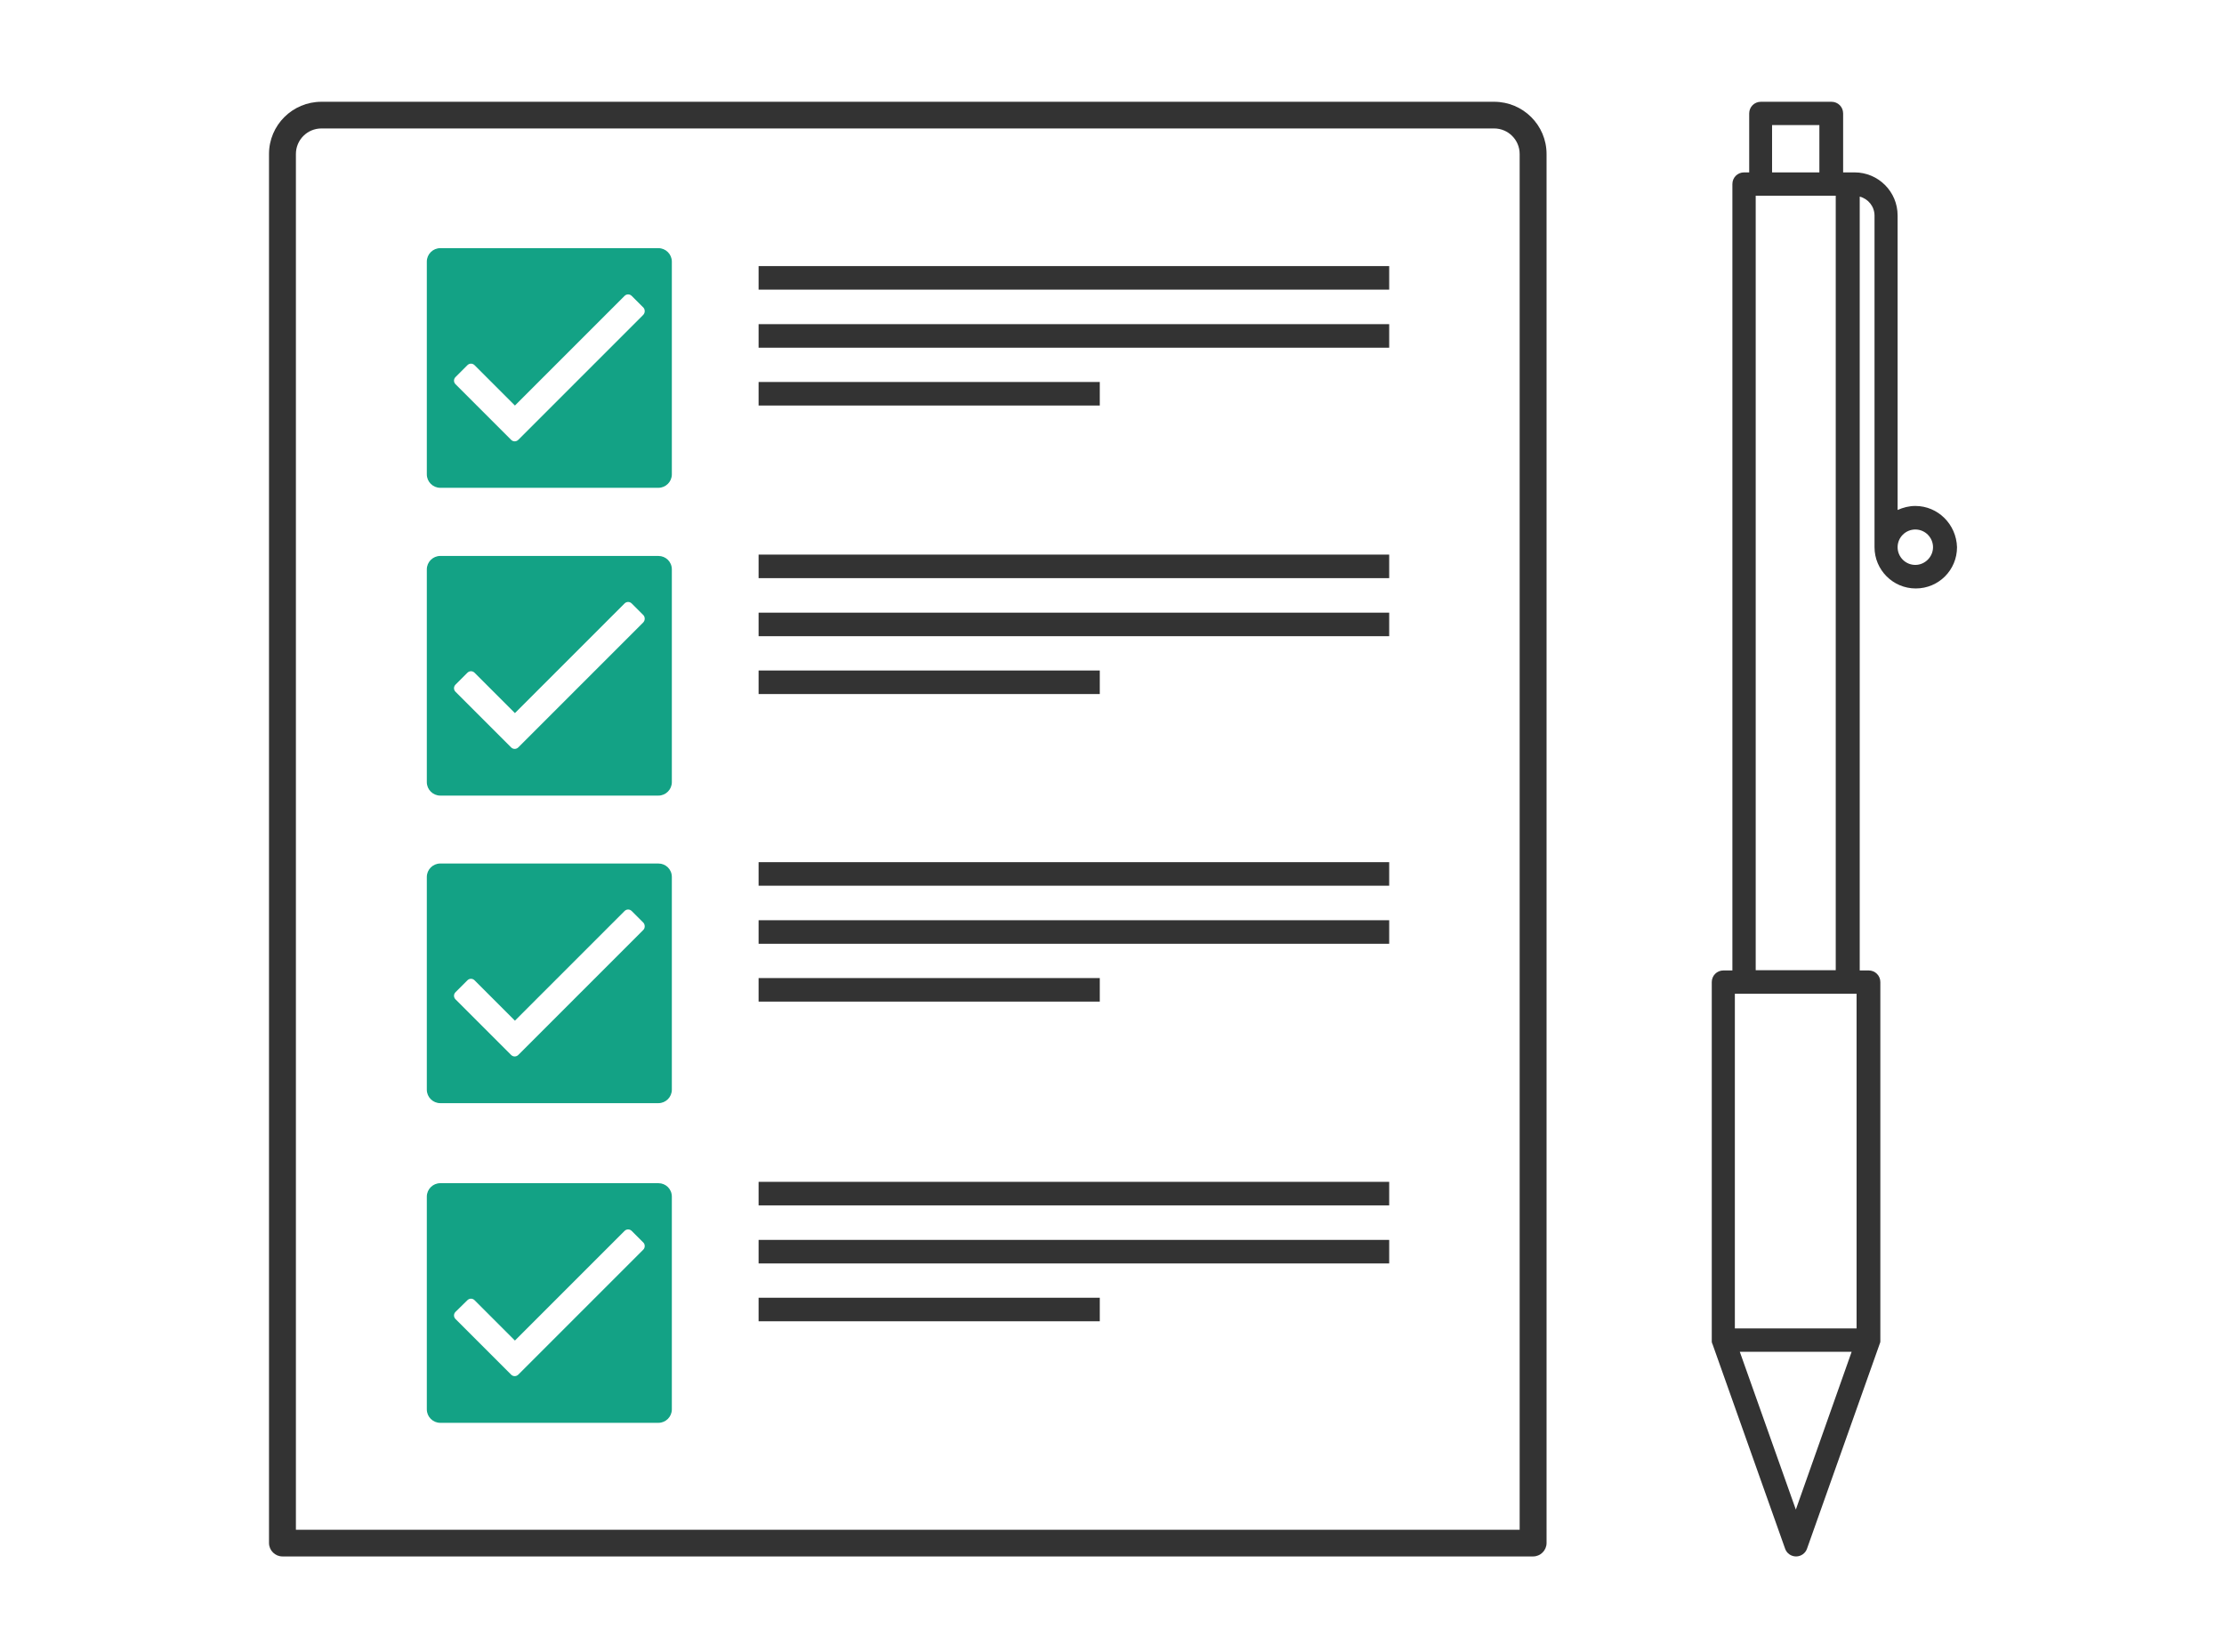 <?xml version="1.0" encoding="utf-8"?>
<!-- Generator: Adobe Illustrator 23.0.6, SVG Export Plug-In . SVG Version: 6.00 Build 0)  -->
<svg version="1.1" id="Lager_1" xmlns="http://www.w3.org/2000/svg" xmlns:xlink="http://www.w3.org/1999/xlink" x="0px" y="0px"
	 viewBox="0 0 99.21 73.7" style="enable-background:new 0 0 99.21 73.7;" xml:space="preserve">
<style type="text/css">
	.st0{fill:#333333;}
	.st1{fill:#13A285;}
	.st2{fill:none;}
</style>
<g>
	<g>
		<g>
			<path class="st0" d="M66.65,4.54H14.34C13.05,4.54,12,5.58,12,6.87v61.96c0,0.33,0.27,0.6,0.6,0.6h55.79c0.33,0,0.6-0.27,0.6-0.6
				V6.87C68.99,5.58,67.94,4.54,66.65,4.54z M67.79,11.62v56.62H13.2V11.62v-1.2V6.87c0-0.63,0.51-1.14,1.14-1.14h52.31
				c0.63,0,1.14,0.51,1.14,1.14v3.55V11.62z"/>
		</g>
		<rect x="33.84" y="11.87" class="st0" width="28.13" height="1.05"/>
		<rect x="33.84" y="14.46" class="st0" width="28.13" height="1.05"/>
		<rect x="33.84" y="17.04" class="st0" width="15.22" height="1.05"/>
		<rect x="33.84" y="24.74" class="st0" width="28.13" height="1.05"/>
		<rect x="33.84" y="27.33" class="st0" width="28.13" height="1.05"/>
		<rect x="33.84" y="29.91" class="st0" width="15.22" height="1.05"/>
		<rect x="33.84" y="38.46" class="st0" width="28.13" height="1.05"/>
		<rect x="33.84" y="41.05" class="st0" width="28.13" height="1.05"/>
		<rect x="33.84" y="43.63" class="st0" width="15.22" height="1.05"/>
		<rect x="33.84" y="52.72" class="st0" width="28.13" height="1.05"/>
		<rect x="33.84" y="55.31" class="st0" width="28.13" height="1.05"/>
		<rect x="33.84" y="57.89" class="st0" width="15.22" height="1.05"/>
		<path class="st1" d="M29.37,11.07h-9.73c-0.33,0-0.6,0.27-0.6,0.6v9.49c0,0.33,0.27,0.6,0.6,0.6h9.73c0.33,0,0.6-0.27,0.6-0.6
			v-9.49C29.97,11.34,29.7,11.07,29.37,11.07z M28.69,14.05l-5.57,5.57c-0.09,0.09-0.23,0.09-0.32,0l-2.48-2.48
			c-0.09-0.09-0.09-0.23,0-0.32l0.53-0.53c0.09-0.09,0.23-0.09,0.32,0l1.8,1.8l4.89-4.89c0.09-0.09,0.23-0.09,0.32,0l0.53,0.53
			C28.78,13.82,28.78,13.96,28.69,14.05z"/>
		<path class="st1" d="M29.37,24.8h-9.73c-0.33,0-0.6,0.27-0.6,0.6v9.49c0,0.33,0.27,0.6,0.6,0.6h9.73c0.33,0,0.6-0.27,0.6-0.6
			v-9.49C29.97,25.06,29.7,24.8,29.37,24.8z M28.69,27.77l-5.57,5.57c-0.09,0.09-0.23,0.09-0.32,0l-2.48-2.48
			c-0.09-0.09-0.09-0.23,0-0.32l0.53-0.53c0.09-0.09,0.23-0.09,0.32,0l1.8,1.8l4.89-4.89c0.09-0.09,0.23-0.09,0.32,0l0.53,0.53
			C28.78,27.54,28.78,27.68,28.69,27.77z"/>
		<path class="st1" d="M29.37,38.52h-9.73c-0.33,0-0.6,0.27-0.6,0.6v9.49c0,0.33,0.27,0.6,0.6,0.6h9.73c0.33,0,0.6-0.27,0.6-0.6
			v-9.49C29.97,38.78,29.7,38.52,29.37,38.52z M28.69,41.49l-5.57,5.57c-0.09,0.09-0.23,0.09-0.32,0l-2.48-2.48
			c-0.09-0.09-0.09-0.23,0-0.32l0.53-0.53c0.09-0.09,0.23-0.09,0.32,0l1.8,1.8l4.89-4.89c0.09-0.09,0.23-0.09,0.32,0l0.53,0.53
			C28.78,41.26,28.78,41.41,28.69,41.49z"/>
		<path class="st1" d="M29.37,52.78h-9.73c-0.33,0-0.6,0.27-0.6,0.6v9.49c0,0.33,0.27,0.6,0.6,0.6h9.73c0.33,0,0.6-0.27,0.6-0.6
			v-9.49C29.97,53.04,29.7,52.78,29.37,52.78z M28.69,55.75l-5.57,5.57c-0.09,0.09-0.23,0.09-0.32,0l-2.48-2.48
			c-0.09-0.09-0.09-0.23,0-0.32L20.85,58c0.09-0.09,0.23-0.09,0.32,0l1.8,1.8l4.89-4.89c0.09-0.09,0.23-0.09,0.32,0l0.53,0.53
			C28.78,55.52,28.78,55.67,28.69,55.75z"/>
	</g>
	<path class="st0" d="M85.44,22.57c-0.28,0-0.55,0.07-0.79,0.18V9.61c0-1.06-0.86-1.92-1.92-1.92h-0.3c0,0,0,0,0,0h-0.21V5.06
		c0-0.29-0.23-0.52-0.52-0.52h-3.15c-0.29,0-0.52,0.23-0.52,0.52v2.63H77.8c-0.29,0-0.52,0.23-0.52,0.52v35.08h-0.4
		c-0.29,0-0.52,0.23-0.52,0.52v15.97c0,0.01,0,0.02,0,0.03c0,0.01,0,0.03,0,0.04c0,0.03,0.01,0.05,0.02,0.08
		c0,0.01,0,0.02,0.01,0.02l3.24,9.13c0.07,0.21,0.27,0.35,0.49,0.35c0.22,0,0.42-0.14,0.49-0.35l3.24-9.13c0-0.01,0-0.02,0.01-0.02
		c0.01-0.03,0.01-0.05,0.02-0.08c0-0.01,0-0.03,0-0.04c0-0.01,0-0.02,0-0.03V43.81c0-0.29-0.23-0.52-0.52-0.52h-0.4V8.77
		c0.38,0.1,0.66,0.44,0.66,0.85v14.71c0,0.01,0,0.02,0,0.03c0,0.02,0,0.04,0,0.05c0,1.01,0.82,1.84,1.84,1.84s1.84-0.82,1.84-1.84
		C87.27,23.39,86.45,22.57,85.44,22.57z M79.05,5.58h2.11v2.11h-2.11V5.58z M82.82,44.33v14.93h-5.43V44.33h0.4h4.62H82.82z
		 M80.11,67.34l-2.5-7.04h4.99L80.11,67.34z M78.32,43.29V8.73h0.21c0,0,0,0,0,0h3.15c0,0,0,0,0,0h0.13c0,0,0,0,0,0h0.08v34.55
		H78.32z M85.44,25.2c-0.44,0-0.79-0.36-0.79-0.79c0-0.44,0.36-0.79,0.79-0.79c0.44,0,0.79,0.36,0.79,0.79
		C86.23,24.84,85.87,25.2,85.44,25.2z"/>
</g>
<rect x="0.57" y="0.57" class="st2" width="98" height="73"/>
</svg>
